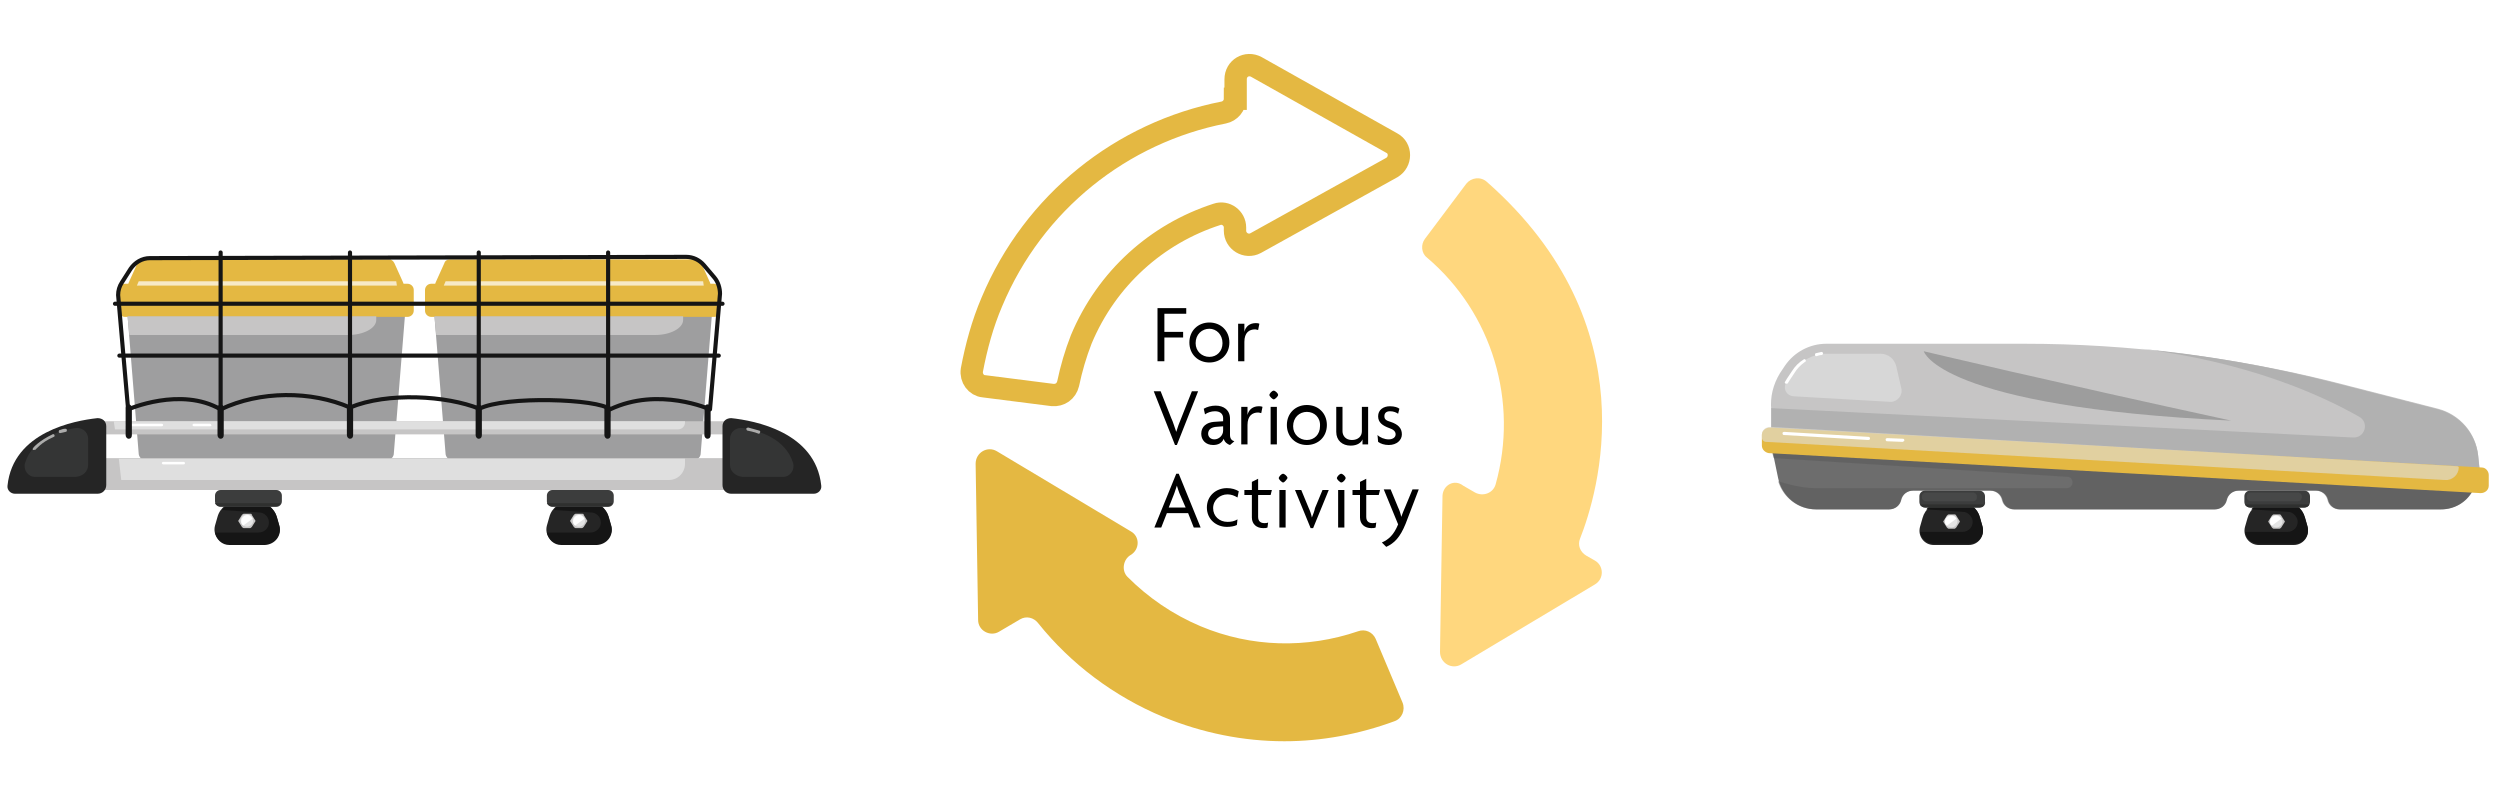 <?xml version="1.0" encoding="utf-8"?>
<!-- Generator: Adobe Illustrator 25.4.8, SVG Export Plug-In . SVG Version: 6.00 Build 0)  -->
<svg version="1.1" id="レイヤー_1" xmlns="http://www.w3.org/2000/svg" xmlns:xlink="http://www.w3.org/1999/xlink" x="0px"
	 y="0px" viewBox="0 0 400 130" style="enable-background:new 0 0 400 130;" xml:space="preserve">
<style type="text/css">
	.st0{fill:#C6C5C5;}
	.st1{fill:#B1B1B1;}
	.st2{fill:#6D6D6D;}
	.st3{opacity:0.5;fill:#585959;}
	.st4{fill:#E4B842;}
	.st5{opacity:0.6;fill:#DFDFDF;}
	.st6{fill:#252525;}
	.st7{fill:#151515;}
	.st8{fill:#E4E4E4;}
	.st9{fill:#3C3D3D;}
	.st10{fill:#2F302F;}
	.st11{opacity:0.4;fill:#585959;}
	.st12{fill:#FFFFFF;}
	.st13{filter:url(#Adobe_OpacityMaskFilter);}
	.st14{filter:url(#Adobe_OpacityMaskFilter_00000164506236247758408090000001750288689215611553_);}
	.st15{mask:url(#SVGID_1_);fill:url(#SVGID_00000062191284727623290100000001865547525896364455_);}
	.st16{fill:url(#SVGID_00000041253371647341871270000017106549228759521931_);}
	.st17{fill:#D7D7D7;}
	.st18{fill:#9E9E9F;}
	.st19{opacity:0.7;fill:#FFFFFF;}
	.st20{fill:#DFDFDF;}
	.st21{fill:#343535;}
	.st22{fill:#ACACAB;}
	.st23{fill:none;stroke:#151515;stroke-width:0.662;stroke-linecap:round;stroke-linejoin:round;stroke-miterlimit:10;}
	.st24{fill:none;stroke:#E4B842;stroke-width:3.577;stroke-miterlimit:10;}
	.st25{fill:#FFD77E;}
</style>
<g>
	<g>
		<g>
			<path class="st0" d="M285.6,58.5l-0.8,1.2c-1.1,1.8-1.6,3.8-1.4,5.9v4.7l113.5,6.4l-0.4-3.9c-0.4-3.6-3-6.5-6.4-7.4l-16.8-4.3
				C357.2,57.1,340.6,55,324,55h-31.8C289.6,55,287.1,56.3,285.6,58.5z"/>
			<path class="st1" d="M396.9,76.8l-0.4-3.9c-0.4-3.6-3-6.5-6.4-7.4l-16.8-4.3c-10.1-2.6-20.4-4.4-30.8-5.4
				c17,2.1,28.7,7.3,35,10.9c1.6,0.9,0.9,3.4-1,3.3l-93.1-4.7c0,0.1,0,0.3,0,0.4v4.7L396.9,76.8z"/>
			<path class="st2" d="M283.4,71.2l1.1,5.3c0.6,2.9,3.1,5,6.1,5h11.7c0.9,0,1.7-0.6,1.9-1.5l0,0c0.2-0.9,1-1.5,1.9-1.5h12.4
				c0.9,0,1.7,0.6,1.9,1.5l0,0c0.2,0.9,1,1.5,1.9,1.5h32.1c0.9,0,1.7-0.6,1.9-1.5l0,0c0.2-0.9,1-1.5,1.9-1.5h12.4
				c0.9,0,1.7,0.6,1.9,1.5l0,0c0.2,0.9,1,1.5,1.9,1.5h16.2c2.1,0,4-1.1,5-2.9l1.2-2.2L283.4,71.2z"/>
			<path class="st3" d="M283.8,73.3l47,3c0.5,0,0.8,0.4,0.8,0.9l0,0c0,0.5-0.4,0.9-0.9,0.9h-40.3c-2.7,0-5.8-1.1-5.9-1.1
				c0.8,2.6,3.2,4.5,6,4.5h11.7c0.9,0,1.7-0.6,1.9-1.5h0c0.2-0.9,1-1.5,1.9-1.5h12.4c0.9,0,1.7,0.6,1.9,1.5c0.2,0.9,1,1.5,1.9,1.5
				h32.1c0.9,0,1.7-0.6,1.9-1.5s1-1.5,1.9-1.5h12.4c0.9,0,1.7,0.6,1.9,1.5s1,1.5,1.9,1.5h16.2c2.1,0,4-1.1,5-2.9l1.2-2.2l-113.5-5.1
				L283.8,73.3z"/>
			<path class="st4" d="M283,72.5l113.9,6.4c0.7,0,1.3-0.5,1.3-1.2V76c0-0.6-0.5-1.2-1.1-1.2l-113.9-6.4c-0.7,0-1.3,0.5-1.3,1.2v1.7
				C281.9,71.9,282.4,72.4,283,72.5z"/>
			<path class="st5" d="M283.2,68.3c-0.7,0-1.3,0.5-1.3,1.2V70c0,0.4,0.3,0.7,0.7,0.7l108.6,6.1c1.2,0.1,2.2-0.9,2.2-2l0,0
				c0-0.1-0.1-0.2-0.2-0.2L283.2,68.3z"/>
			<path class="st6" d="M313.6,80.4h-2.8c-1.5,0-2.8,1-3.2,2.5l-0.4,1.4c-0.4,1.5,0.7,2.9,2.2,2.9h5.6c1.5,0,2.6-1.4,2.2-2.9
				l-0.4-1.4C316.5,81.4,315.1,80.4,313.6,80.4z"/>
			<path class="st7" d="M317.2,84.2l-0.4-1.4c-0.4-1.5-1.7-2.5-3.2-2.5h-2.8c-1,0-2,0.5-2.6,1.2l5.9,0.4c0.7,0,1.3,0.6,1.5,1.3l0,0
				c0.2,1-0.6,1.9-1.6,1.9h-6.8c0.2,1.1,1.1,1.9,2.2,1.9h5.6C316.5,87.1,317.6,85.7,317.2,84.2z"/>
			<path class="st0" d="M312.7,82.3h-0.9c-0.1,0-0.2,0.1-0.3,0.2l-0.5,0.8c-0.1,0.1-0.1,0.2,0,0.3l0.5,0.8c0.1,0.1,0.2,0.2,0.3,0.2
				h0.9c0.1,0,0.2-0.1,0.3-0.2l0.5-0.8c0.1-0.1,0.1-0.2,0-0.3l-0.5-0.8C312.9,82.3,312.8,82.3,312.7,82.3z"/>
			<circle class="st8" cx="312.2" cy="83.4" r="1"/>
			<path class="st9" d="M316.8,81.2H308c-0.5,0-0.9-0.4-0.9-0.9v-0.9c0-0.5,0.4-0.9,0.9-0.9h8.7c0.5,0,0.9,0.4,0.9,0.9v0.9
				C317.7,80.8,317.3,81.2,316.8,81.2z"/>
			<path class="st10" d="M307.2,80.7c0.1,0.3,0.5,0.5,0.8,0.5h8.7c0.4,0,0.7-0.2,0.8-0.5H307.2z"/>
			<path class="st11" d="M315.7,80.2h-7.6c-0.3,0-0.6-0.3-0.6-0.6v-0.2c0-0.3,0.3-0.6,0.6-0.6h7.6c0.3,0,0.6,0.3,0.6,0.6v0.2
				C316.3,80,316,80.2,315.7,80.2z"/>
			<path class="st12" d="M312.2,82.5c-0.5,0-1,0.4-1,1c0,0.2,0.1,0.5,0.3,0.6l1.5-1.1C312.9,82.7,312.6,82.5,312.2,82.5z"/>
			<path class="st6" d="M365.6,80.4h-2.8c-1.5,0-2.8,1-3.2,2.5l-0.4,1.4c-0.4,1.5,0.7,2.9,2.2,2.9h5.6c1.5,0,2.6-1.4,2.2-2.9
				l-0.4-1.4C368.4,81.4,367.1,80.4,365.6,80.4z"/>
			<path class="st7" d="M369.2,84.2l-0.4-1.4c-0.4-1.5-1.7-2.5-3.2-2.5h-2.8c-1,0-2,0.5-2.6,1.2l5.9,0.4c0.7,0,1.3,0.6,1.5,1.3l0,0
				c0.2,1-0.6,1.9-1.6,1.9h-6.8c0.2,1.1,1.1,1.9,2.2,1.9h5.6C368.5,87.1,369.6,85.7,369.2,84.2z"/>
			<path class="st0" d="M364.7,82.3h-0.9c-0.1,0-0.2,0.1-0.3,0.2l-0.5,0.8c-0.1,0.1-0.1,0.2,0,0.3l0.5,0.8c0.1,0.1,0.2,0.2,0.3,0.2
				h0.9c0.1,0,0.2-0.1,0.3-0.2l0.5-0.8c0.1-0.1,0.1-0.2,0-0.3l-0.5-0.8C364.9,82.3,364.8,82.3,364.7,82.3z"/>
			<circle class="st8" cx="364.2" cy="83.4" r="1"/>
			<path class="st9" d="M368.7,81.2H360c-0.5,0-0.9-0.4-0.9-0.9v-0.9c0-0.5,0.4-0.9,0.9-0.9h8.7c0.5,0,0.9,0.4,0.9,0.9v0.9
				C369.6,80.8,369.2,81.2,368.7,81.2z"/>
			<path class="st10" d="M359.2,80.7c0.1,0.3,0.5,0.5,0.8,0.5h8.7c0.4,0,0.7-0.2,0.8-0.5H359.2z"/>
			<path class="st11" d="M367.7,80.2h-7.6c-0.3,0-0.6-0.3-0.6-0.6v-0.2c0-0.3,0.3-0.6,0.6-0.6h7.6c0.3,0,0.6,0.3,0.6,0.6v0.2
				C368.2,80,368,80.2,367.7,80.2z"/>
			<path class="st12" d="M364.2,82.5c-0.5,0-1,0.4-1,1c0,0.2,0.1,0.5,0.3,0.6l1.5-1.1C364.8,82.7,364.5,82.5,364.2,82.5z"/>
			<defs>
				<filter id="Adobe_OpacityMaskFilter" filterUnits="userSpaceOnUse" x="307.8" y="56.2" width="49.2" height="11.1">
					<feFlood  style="flood-color:white;flood-opacity:1" result="back"/>
					<feBlend  in="SourceGraphic" in2="back" mode="normal"/>
				</filter>
			</defs>
			<mask maskUnits="userSpaceOnUse" x="307.8" y="56.2" width="49.2" height="11.1" id="SVGID_1_">
				<g class="st13">
					<defs>
						
							<filter id="Adobe_OpacityMaskFilter_00000120557135371205846570000014676803732626690978_" filterUnits="userSpaceOnUse" x="307.8" y="56.2" width="49.2" height="11.1">
							<feFlood  style="flood-color:white;flood-opacity:1" result="back"/>
							<feBlend  in="SourceGraphic" in2="back" mode="normal"/>
						</filter>
					</defs>
					<mask maskUnits="userSpaceOnUse" x="307.8" y="56.2" width="49.2" height="11.1" id="SVGID_1_">
						<g style="filter:url(#Adobe_OpacityMaskFilter_00000120557135371205846570000014676803732626690978_);">
						</g>
					</mask>
					
						<linearGradient id="SVGID_00000104708169627539240280000014036869390140937878_" gradientUnits="userSpaceOnUse" x1="331.683" y1="65.201" x2="332.481" y2="61.449">
						<stop  offset="0" style="stop-color:#FFFFFF"/>
						<stop  offset="1" style="stop-color:#000000"/>
					</linearGradient>
					<path style="mask:url(#SVGID_1_);fill:url(#SVGID_00000104708169627539240280000014036869390140937878_);" d="M307.8,56.2
						c0,0,2.4,8.9,49.2,11.1C328.4,61.1,307.8,56.2,307.8,56.2z"/>
				</g>
			</mask>
			
				<linearGradient id="SVGID_00000113311213481313762600000013532408279151693471_" gradientUnits="userSpaceOnUse" x1="331.683" y1="65.201" x2="332.481" y2="61.449">
				<stop  offset="0" style="stop-color:#9D9D9D"/>
				<stop  offset="1" style="stop-color:#9D9D9D"/>
			</linearGradient>
			<path style="fill:url(#SVGID_00000113311213481313762600000013532408279151693471_);" d="M307.8,56.2c0,0,2.4,8.9,49.2,11.1
				C328.4,61.1,307.8,56.2,307.8,56.2z"/>
			<path class="st17" d="M304.2,62.1l-0.8-3.5c-0.3-1.2-1.3-2-2.5-2h-8.7c-2.1,0-4.1,1.1-5.3,2.9l-0.8,1.2c-0.1,0.2-0.3,0.5-0.4,0.7
				c-0.4,0.9,0.2,1.9,1.2,2l15.6,0.9C303.6,64.3,304.5,63.2,304.2,62.1z"/>
			<path class="st12" d="M285.8,61.4c0,0-0.1,0-0.1,0c-0.1-0.1-0.2-0.2-0.1-0.3c0.1-0.2,0.2-0.3,0.3-0.5l0.8-1.2
				c0.5-0.8,1.1-1.4,1.9-1.9c0.1-0.1,0.3,0,0.3,0.1c0.1,0.1,0,0.3-0.1,0.3c-0.7,0.5-1.3,1.1-1.7,1.8l-0.8,1.2
				c-0.1,0.2-0.2,0.3-0.3,0.5C286,61.3,285.9,61.4,285.8,61.4z"/>
			<path class="st12" d="M290.6,57c-0.1,0-0.2-0.1-0.2-0.2c0-0.1,0-0.3,0.2-0.3c0.3-0.1,0.6-0.1,0.8-0.2c0.1,0,0.3,0.1,0.3,0.2
				c0,0.1-0.1,0.3-0.2,0.3C291.2,56.8,290.9,56.9,290.6,57C290.7,57,290.6,57,290.6,57z"/>
			<path class="st12" d="M298.9,70.4C298.9,70.4,298.9,70.4,298.9,70.4l-13.5-0.8c-0.1,0-0.2-0.1-0.2-0.3c0-0.1,0.1-0.2,0.3-0.2
				l13.5,0.8c0.1,0,0.2,0.1,0.2,0.3C299.2,70.3,299.1,70.4,298.9,70.4z"/>
			<path class="st12" d="M304.4,70.7C304.4,70.7,304.4,70.7,304.4,70.7l-2.5-0.1c-0.1,0-0.2-0.1-0.2-0.3c0-0.1,0.1-0.2,0.3-0.2
				l2.5,0.1c0.1,0,0.2,0.1,0.2,0.3C304.6,70.6,304.5,70.7,304.4,70.7z"/>
		</g>
		<g>
			<path class="st18" d="M61.9,73.6H23.2c-0.5,0-0.9-0.4-1-0.9l-2.1-26c0-0.6,0.4-1.1,1-1.1h43c0.6,0,1,0.5,1,1.1l-2.1,26
				C62.9,73.2,62.5,73.6,61.9,73.6z"/>
			<path class="st4" d="M22.9,41.5h39.3c0.4,0,0.7,0.2,0.9,0.6l1.4,3.1c0.3,0.7-0.2,1.4-0.9,1.4H21.5c-0.7,0-1.2-0.7-0.9-1.4
				l1.4-3.1C22.2,41.7,22.5,41.5,22.9,41.5z"/>
			<path class="st4" d="M65.2,50.7H20c-0.5,0-1-0.4-1-1v-3.3c0-0.5,0.4-1,1-1h45.2c0.5,0,1,0.4,1,1v3.3
				C66.2,50.3,65.7,50.7,65.2,50.7z"/>
			<path class="st0" d="M60.1,50.6H20.4l0.3,3h35c2.5,0,4.5-1.1,4.5-2.4V50.6z"/>
			<polygon class="st19" points="63.4,45 22.2,45 21.9,45.7 63.5,45.7 			"/>
			<path class="st18" d="M111,73.6H72.3c-0.5,0-0.9-0.4-1-0.9l-2.1-26c0-0.6,0.4-1.1,1-1.1h43c0.6,0,1,0.5,1,1.1l-2.1,26
				C112,73.2,111.6,73.6,111,73.6z"/>
			<path class="st4" d="M72,41.5h39.3c0.4,0,0.7,0.2,0.9,0.6l1.4,3.1c0.3,0.7-0.2,1.4-0.9,1.4H70.6c-0.7,0-1.2-0.7-0.9-1.4l1.4-3.1
				C71.2,41.7,71.6,41.5,72,41.5z"/>
			<path class="st4" d="M114.3,50.7H69c-0.5,0-1-0.4-1-1v-3.3c0-0.5,0.4-1,1-1h45.2c0.5,0,1,0.4,1,1v3.3
				C115.2,50.3,114.8,50.7,114.3,50.7z"/>
			<path class="st0" d="M109.2,50.6H69.5l0.3,3h35c2.5,0,4.5-1.1,4.5-2.4V50.6z"/>
			<polygon class="st19" points="112.5,45 71.3,45 71,45.7 112.6,45.7 			"/>
			<path class="st11" d="M43.1,80.1h-7.8c-0.3,0-0.6-0.3-0.6-0.6v-0.2c0-0.3,0.3-0.6,0.6-0.6h7.8c0.3,0,0.6,0.3,0.6,0.6v0.2
				C43.7,79.8,43.4,80.1,43.1,80.1z"/>
			<path class="st11" d="M96.2,80.1h-7.8c-0.3,0-0.6-0.3-0.6-0.6v-0.2c0-0.3,0.3-0.6,0.6-0.6h7.8c0.3,0,0.6,0.3,0.6,0.6v0.2
				C96.8,79.8,96.5,80.1,96.2,80.1z"/>
			<g>
				<path class="st6" d="M41,80.2h-2.9c-1.5,0-2.9,1-3.3,2.5l-0.4,1.4c-0.4,1.5,0.7,2.9,2.3,2.9h5.7c1.5,0,2.7-1.5,2.3-2.9l-0.4-1.4
					C43.9,81.3,42.5,80.2,41,80.2z"/>
				<path class="st7" d="M44.7,84.2l-0.4-1.4c-0.4-1.5-1.8-2.5-3.3-2.5h-2.9c-1,0-2,0.5-2.6,1.3l6,0.4c0.7,0,1.4,0.6,1.5,1.3l0,0
					c0.2,1-0.6,1.9-1.6,1.9h-7c0.2,1.1,1.1,2,2.3,2h5.7C44,87.1,45.1,85.7,44.7,84.2z"/>
				<path class="st0" d="M40,82.2h-1c-0.1,0-0.2,0.1-0.3,0.2l-0.5,0.8c-0.1,0.1-0.1,0.2,0,0.3l0.5,0.8c0.1,0.1,0.2,0.2,0.3,0.2h1
					c0.1,0,0.2-0.1,0.3-0.2l0.5-0.8c0.1-0.1,0.1-0.2,0-0.3l-0.5-0.8C40.3,82.2,40.2,82.2,40,82.2z"/>
				<ellipse transform="matrix(0.16 -0.987 0.987 0.16 -49.045 109.031)" class="st8" cx="39.6" cy="83.3" rx="1" ry="1"/>
				<path class="st9" d="M44.2,81.1h-8.9c-0.5,0-0.9-0.4-0.9-0.9v-0.9c0-0.5,0.4-0.9,0.9-0.9h8.9c0.5,0,0.9,0.4,0.9,0.9v0.9
					C45.1,80.7,44.7,81.1,44.2,81.1z"/>
				<path class="st10" d="M34.4,80.5c0.1,0.3,0.5,0.5,0.8,0.5h8.9c0.4,0,0.7-0.2,0.8-0.5H34.4z"/>
				<path class="st12" d="M39.6,82.4c-0.5,0-1,0.4-1,1c0,0.3,0.1,0.5,0.3,0.7l1.5-1.1C40.2,82.6,39.9,82.4,39.6,82.4z"/>
				<path class="st6" d="M94.1,80.2h-2.9c-1.5,0-2.9,1-3.3,2.5l-0.4,1.4c-0.4,1.5,0.7,2.9,2.3,2.9h5.7c1.5,0,2.7-1.5,2.3-2.9
					l-0.4-1.4C97,81.3,95.7,80.2,94.1,80.2z"/>
				<path class="st7" d="M97.8,84.2l-0.4-1.4c-0.4-1.5-1.8-2.5-3.3-2.5h-2.9c-1,0-2,0.5-2.6,1.3l6,0.4c0.7,0,1.4,0.6,1.5,1.3l0,0
					c0.2,1-0.6,1.9-1.6,1.9h-7c0.2,1.1,1.1,2,2.3,2h5.7C97.1,87.1,98.2,85.7,97.8,84.2z"/>
				<path class="st0" d="M93.1,82.2h-1c-0.1,0-0.2,0.1-0.3,0.2l-0.5,0.8c-0.1,0.1-0.1,0.2,0,0.3l0.5,0.8c0.1,0.1,0.2,0.2,0.3,0.2h1
					c0.1,0,0.2-0.1,0.3-0.2l0.5-0.8c0.1-0.1,0.1-0.2,0-0.3l-0.5-0.8C93.4,82.2,93.3,82.2,93.1,82.2z"/>
				<ellipse transform="matrix(0.16 -0.987 0.987 0.16 -4.437 161.461)" class="st8" cx="92.7" cy="83.3" rx="1" ry="1"/>
				<path class="st9" d="M97.3,81.1h-8.9c-0.5,0-0.9-0.4-0.9-0.9v-0.9c0-0.5,0.4-0.9,0.9-0.9h8.9c0.5,0,0.9,0.4,0.9,0.9v0.9
					C98.2,80.7,97.8,81.1,97.3,81.1z"/>
				<path class="st10" d="M87.5,80.5c0.1,0.3,0.5,0.5,0.8,0.5h8.9c0.4,0,0.7-0.2,0.8-0.5H87.5z"/>
				<path class="st12" d="M92.7,82.4c-0.5,0-1,0.4-1,1c0,0.3,0.1,0.5,0.3,0.7l1.5-1.1C93.3,82.6,93,82.4,92.7,82.4z"/>
			</g>
			<rect x="16" y="73.3" class="st0" width="100.5" height="5.1"/>
			<rect x="16" y="67.4" class="st0" width="100.5" height="2.1"/>
			<path class="st20" d="M18.2,67.4l0.2,1.3h90.1c0.6,0,1.1-0.5,1.1-1.1v-0.2H18.2z"/>
			<path class="st12" d="M33.6,68.2H31c-0.1,0-0.2-0.1-0.2-0.2c0-0.1,0.1-0.2,0.2-0.2h2.6c0.1,0,0.2,0.1,0.2,0.2
				C33.9,68.1,33.8,68.2,33.6,68.2z"/>
			<path class="st20" d="M19,73.3l0.4,3.5H107c1.5,0,2.6-1.2,2.6-2.6v-0.8H19z"/>
			<path class="st6" d="M115.6,77.6v-9.4c0-0.8,0.6-1.3,1.4-1.3c3.7,0.4,13.5,2.2,14.4,10.8c0.1,0.7-0.5,1.3-1.2,1.3L117,79
				C116.2,79,115.6,78.4,115.6,77.6z"/>
			<path class="st6" d="M17,77.6v-9.4c0-0.8-0.6-1.3-1.4-1.3c-3.7,0.4-13.5,2.2-14.4,10.8C1.1,78.4,1.7,79,2.4,79l13.2,0
				C16.4,79,17,78.4,17,77.6z"/>
			<path class="st21" d="M14.1,74.4v-4.2c0-1.1-1-1.9-2.1-1.7c-2.6,0.4-6.8,1.7-8,5.6c-0.3,1.1,0.5,2.2,1.6,2.2h6.5
				C13.3,76.2,14.1,75.4,14.1,74.4z"/>
			<path class="st21" d="M116.8,74.4v-4.2c0-1.1,1-1.9,2.1-1.7c2.6,0.4,6.8,1.7,8,5.6c0.3,1.1-0.5,2.2-1.6,2.2h-6.5
				C117.7,76.2,116.8,75.4,116.8,74.4z"/>
			<path class="st12" d="M25.9,68.2h-5.6c-0.1,0-0.2-0.1-0.2-0.2c0-0.1,0.1-0.2,0.2-0.2h5.6c0.1,0,0.2,0.1,0.2,0.2
				C26.1,68.1,26,68.2,25.9,68.2z"/>
			<path class="st12" d="M29.4,74.3h-3.3c-0.1,0-0.2-0.1-0.2-0.2s0.1-0.2,0.2-0.2h3.3c0.1,0,0.2,0.1,0.2,0.2S29.5,74.3,29.4,74.3z"
				/>
			<path class="st22" d="M9.6,69.3c-0.1,0-0.2-0.1-0.2-0.2c0-0.1,0-0.3,0.2-0.3c0.3-0.1,0.5-0.2,0.8-0.2c0.1,0,0.3,0,0.3,0.2
				c0,0.1,0,0.3-0.2,0.3C10.2,69.2,10,69.2,9.6,69.3C9.7,69.3,9.7,69.3,9.6,69.3z"/>
			<path class="st22" d="M5.4,72c-0.1,0-0.1,0-0.1,0c-0.1-0.1-0.1-0.2,0-0.3c0-0.1,1-1.2,3.1-2.2c0.1-0.1,0.3,0,0.3,0.1
				c0.1,0.1,0,0.3-0.1,0.3c-2.1,0.9-2.9,2.1-3,2.1C5.5,71.9,5.5,72,5.4,72z"/>
			<path class="st22" d="M121.4,69.4C121.4,69.4,121.4,69.4,121.4,69.4c-0.7-0.3-1.8-0.5-1.8-0.5c-0.1,0-0.2-0.2-0.2-0.3
				c0-0.1,0.2-0.2,0.3-0.2c0,0,1.1,0.3,1.8,0.5c0.1,0,0.2,0.2,0.1,0.3C121.6,69.3,121.5,69.4,121.4,69.4z"/>
			<g>
				<path class="st7" d="M20.6,70.2L20.6,70.2c-0.3,0-0.5-0.3-0.5-0.6v-4.3c0-0.3,0.2-0.6,0.5-0.6l0,0c0.3,0,0.5,0.3,0.5,0.6v4.3
					C21.1,70,20.9,70.2,20.6,70.2z"/>
				<path class="st7" d="M35.3,70.2L35.3,70.2c-0.3,0-0.5-0.3-0.5-0.6v-4.3c0-0.3,0.2-0.6,0.5-0.6l0,0c0.3,0,0.5,0.3,0.5,0.6v4.3
					C35.8,70,35.6,70.2,35.3,70.2z"/>
				<path class="st7" d="M56,70.2L56,70.2c-0.3,0-0.5-0.3-0.5-0.6v-4.3c0-0.3,0.2-0.6,0.5-0.6l0,0c0.3,0,0.5,0.3,0.5,0.6v4.3
					C56.5,70,56.3,70.2,56,70.2z"/>
				<path class="st7" d="M76.6,70.2L76.6,70.2c-0.3,0-0.5-0.3-0.5-0.6v-4.3c0-0.3,0.2-0.6,0.5-0.6l0,0c0.3,0,0.5,0.3,0.5,0.6v4.3
					C77.1,70,76.9,70.2,76.6,70.2z"/>
				<path class="st7" d="M97.2,70.2L97.2,70.2c-0.3,0-0.5-0.3-0.5-0.6v-4.3c0-0.3,0.2-0.6,0.5-0.6l0,0c0.3,0,0.5,0.3,0.5,0.6v4.3
					C97.7,70,97.5,70.2,97.2,70.2z"/>
				<path class="st7" d="M113.2,70.2L113.2,70.2c-0.3,0-0.5-0.3-0.5-0.6v-4.3c0-0.3,0.2-0.6,0.5-0.6l0,0c0.3,0,0.5,0.3,0.5,0.6v4.3
					C113.7,70,113.5,70.2,113.2,70.2z"/>
				<path class="st23" d="M20.5,65.5l-1.6-18.3c0-0.7,0.2-1.4,0.6-2l1.4-2.2c0.7-1,1.8-1.7,3.1-1.7l85.8-0.2c1.1,0,2.1,0.5,2.8,1.3
					l1.7,2c0.6,0.7,0.9,1.7,0.9,2.6l-1.6,18.5c0,0-8.2-3.7-16,0c-1.8-1.7-16.8-2.2-20.9-0.1C71.5,63.3,62,62.7,56,65.2
					c-6.2-2.7-14.4-2.7-20.7,0.3C28.9,61.8,20.5,65.5,20.5,65.5z"/>
				<line class="st23" x1="35.3" y1="40.4" x2="35.3" y2="66.7"/>
				<line class="st23" x1="56" y1="40.4" x2="56" y2="66.7"/>
				<line class="st23" x1="76.6" y1="40.4" x2="76.6" y2="66.7"/>
				<line class="st23" x1="97.3" y1="40.4" x2="97.3" y2="66.7"/>
				<line class="st23" x1="18.4" y1="48.6" x2="115.6" y2="48.6"/>
				<line class="st23" x1="19.1" y1="56.9" x2="115" y2="56.9"/>
			</g>
		</g>
	</g>
	<g>
		<g>
			<g>
				<path d="M186.3,50.3v2.8h3V54h-3v3.8h-1.1v-8.5h4.6v0.9H186.3z"/>
				<path d="M193.5,58c-1.8,0-3.2-1.3-3.2-3.2c0-1.9,1.4-3.2,3.2-3.2c1.8,0,3.2,1.3,3.2,3.2C196.7,56.7,195.3,58,193.5,58z
					 M193.5,52.6c-1.2,0-2.2,0.9-2.2,2.3c0,1.3,1,2.2,2.2,2.2c1.2,0,2.1-0.9,2.1-2.2C195.6,53.5,194.6,52.6,193.5,52.6z"/>
				<path d="M201.3,52.8c-0.1,0-0.3-0.1-0.5-0.1c-0.9,0-1.7,0.5-1.7,2v3.1h-1v-6h1v1.3h0c0.2-0.9,0.9-1.4,1.8-1.4
					c0.2,0,0.4,0,0.6,0.1L201.3,52.8z"/>
				<path d="M188.3,71.2H188l-3.4-8.6h1.1l1.7,4.3c0.3,0.6,0.5,1.4,0.8,2.2h0c0.2-0.7,0.5-1.5,0.8-2.2l1.7-4.3h1L188.3,71.2z"/>
				<path d="M196.8,71.2c-0.4-0.1-0.9-0.5-1-1c-0.3,0.7-0.9,1-1.7,1c-1.2,0-1.9-0.8-1.9-1.8c0-1.2,0.9-1.8,2-1.9l1.5-0.1v-0.5
					c0-0.6-0.4-1.1-1.3-1.1c-0.6,0-1.2,0.2-1.6,0.5l-0.2-0.9c0.5-0.3,1.2-0.5,1.9-0.5c1.3,0,2.3,0.7,2.3,2.1v2.6
					c0,0.6,0.3,0.9,0.7,1L196.8,71.2z M195.8,68.2l-1.3,0.1c-0.8,0.1-1.2,0.5-1.2,1.1c0,0.5,0.4,0.9,1,0.9c0.7,0,1.4-0.6,1.4-1.4
					V68.2z"/>
				<path d="M201.8,66.1c-0.1,0-0.3-0.1-0.5-0.1c-0.9,0-1.7,0.5-1.7,2v3.1h-1v-6h1v1.3h0c0.2-0.9,0.9-1.4,1.8-1.4
					c0.2,0,0.4,0,0.6,0.1L201.8,66.1z"/>
				<path d="M203.8,63.9c-0.2,0-0.7-0.5-0.7-0.7c0-0.2,0.4-0.7,0.7-0.7c0.2,0,0.7,0.4,0.7,0.7C204.5,63.4,204,63.9,203.8,63.9z
					 M203.3,71.1v-6h1v6H203.3z"/>
				<path d="M209.1,71.2c-1.8,0-3.2-1.3-3.2-3.2c0-1.9,1.4-3.2,3.2-3.2c1.8,0,3.2,1.3,3.2,3.2C212.3,69.9,210.9,71.2,209.1,71.2z
					 M209.1,65.9c-1.2,0-2.2,0.9-2.2,2.3c0,1.3,1,2.2,2.2,2.2c1.2,0,2.1-0.9,2.1-2.2C211.3,66.8,210.3,65.9,209.1,65.9z"/>
				<path d="M218,71.1v-0.8h0c-0.2,0.5-0.8,1-1.9,1c-1.3,0-2.3-0.8-2.3-2.2v-4h1V69c0,0.7,0.5,1.4,1.5,1.4c1,0,1.6-0.6,1.6-1.4v-3.9
					h1v6H218z"/>
				<path d="M222.2,71.2c-0.7,0-1.3-0.2-1.7-0.5l-0.1-1.1c0.4,0.4,1.1,0.7,1.8,0.7c0.6,0,1.1-0.3,1.1-0.8c0-0.5-0.4-0.8-1-1
					c-1.1-0.4-1.8-0.9-1.8-1.9c0-1,0.8-1.6,1.9-1.6c0.7,0,1.3,0.2,1.5,0.4l-0.2,0.8c-0.3-0.2-0.7-0.4-1.3-0.4
					c-0.6,0-0.9,0.3-0.9,0.8c0,0.5,0.3,0.7,1,0.9c1.2,0.4,1.8,1,1.8,2C224.3,70.4,223.5,71.2,222.2,71.2z"/>
				<path d="M191,84.4l-0.9-2.3h-3.4l-0.9,2.3h-1.1l3.5-8.6h0.4l3.5,8.6H191z M188.7,78.9c-0.1-0.3-0.3-0.8-0.4-1.2h0
					c-0.1,0.4-0.3,0.8-0.4,1.2l-0.9,2.3h2.7L188.7,78.9z"/>
				<path d="M198,79.6c-0.5-0.3-1-0.5-1.6-0.5c-1.2,0-2.3,0.9-2.3,2.2c0,1.3,1,2.2,2.3,2.2c0.6,0,1.1-0.1,1.6-0.4l-0.1,0.9
					c-0.4,0.2-1,0.3-1.6,0.3c-1.7,0-3.2-1.2-3.2-3.1c0-1.9,1.5-3.1,3.2-3.1c0.8,0,1.4,0.2,1.9,0.5L198,79.6z"/>
				<path d="M203.3,79.2h-2v3.5c0,0.7,0.4,1,1,1c0.2,0,0.4,0,0.6-0.1l-0.1,0.8c-0.2,0.1-0.4,0.1-0.7,0.1c-1,0-1.8-0.6-1.8-1.7v-3.6
					h-1.2v-0.8h1.2v-1.3l1-0.5v1.8h2.2L203.3,79.2z"/>
				<path d="M205.3,77.2c-0.2,0-0.7-0.5-0.7-0.7c0-0.2,0.4-0.7,0.7-0.7c0.2,0,0.7,0.4,0.7,0.7C205.9,76.7,205.5,77.2,205.3,77.2z
					 M204.7,84.4v-6h1v6H204.7z"/>
				<path d="M210.1,84.5h-0.4l-2.5-6.1h1l1.2,2.9c0.2,0.4,0.4,1,0.5,1.5h0c0.2-0.5,0.4-1,0.5-1.5l1.2-2.9h1L210.1,84.5z"/>
				<path d="M214.6,77.2c-0.2,0-0.7-0.5-0.7-0.7c0-0.2,0.4-0.7,0.7-0.7c0.2,0,0.7,0.4,0.7,0.7C215.3,76.7,214.9,77.2,214.6,77.2z
					 M214.1,84.4v-6h1v6H214.1z"/>
				<path d="M220.6,79.2h-2v3.5c0,0.7,0.4,1,1,1c0.2,0,0.4,0,0.6-0.1l-0.1,0.8c-0.2,0.1-0.4,0.1-0.7,0.1c-1,0-1.8-0.6-1.8-1.7v-3.6
					h-1.2v-0.8h1.2v-1.3l1-0.5v1.8h2.2L220.6,79.2z"/>
				<path d="M224.9,83.8c-0.9,2.2-1.8,3.1-3.1,3.7l-0.7-0.7c1.1-0.5,1.9-1.2,2.6-2.9l-2.3-5.6h1.1l1.2,2.9c0.2,0.4,0.4,1,0.5,1.5h0
					c0.2-0.5,0.4-1.1,0.6-1.5l1.2-2.9h1L224.9,83.8z"/>
			</g>
		</g>
		<g>
			<path class="st4" d="M192.1,100.2c-4.5-1.9-8.4-4.6-11.7-7.9c-1-1-0.7-2.8,0.5-3.5l0,0c1.5-0.9,1.5-3,0-3.8l-21.4-12.8
				c-1.5-0.9-3.4,0.2-3.4,2l0.4,25c0,1.7,1.9,2.7,3.3,1.9l3.4-2c1-0.6,2.2-0.3,2.9,0.6c5.2,6.5,12.1,11.7,20,15
				c6.3,2.6,12.9,3.9,19.4,3.9c5.9,0,11.9-1.1,17.6-3.2c1.2-0.4,1.8-1.8,1.3-3l-4.3-10.2c-0.5-1.1-1.7-1.6-2.8-1.2
				C209.1,103.8,200.2,103.6,192.1,100.2z"/>
			<path class="st24" d="M197.6,15.8c0,1.1-0.8,2-1.8,2.2c-16.3,3.2-30.4,14.3-37.1,30.3c-1.5,3.5-2.5,7.2-3.2,10.9
				c-0.2,1.3,0.7,2.5,1.9,2.6l11,1.4c1.2,0.1,2.2-0.6,2.5-1.8c0.5-2.4,1.2-4.8,2.1-7.1c4.1-9.8,12.1-16.9,21.7-20
				c1.4-0.5,2.9,0.6,2.9,2.1v0.5c0,1.7,1.8,2.8,3.3,2l21.8-12.1c1.5-0.9,1.5-3.1,0-3.9L201,10.7c-1.5-0.8-3.3,0.2-3.3,2V15.8z"/>
			<path class="st25" d="M230.8,79.3l-0.4,25c0,1.8,1.9,2.9,3.4,2l21.4-12.8c1.5-0.9,1.4-3,0-3.8l-1.4-0.8c-1-0.6-1.4-1.7-1-2.7
				c2.8-7.1,11.2-34.1-14.9-57.1c-1-0.9-2.5-0.7-3.3,0.3l-6.6,8.8c-0.7,0.9-0.6,2.3,0.3,3c10.5,8.9,14.7,23.1,11,36.3
				c-0.4,1.4-2,2-3.3,1.3l-1.9-1.1C232.7,76.6,230.9,77.6,230.8,79.3z"/>
		</g>
	</g>
</g>
<g>
</g>
<g>
</g>
<g>
</g>
<g>
</g>
<g>
</g>
<g>
</g>
<g>
</g>
<g>
</g>
<g>
</g>
<g>
</g>
<g>
</g>
<g>
</g>
<g>
</g>
<g>
</g>
<g>
</g>
</svg>
